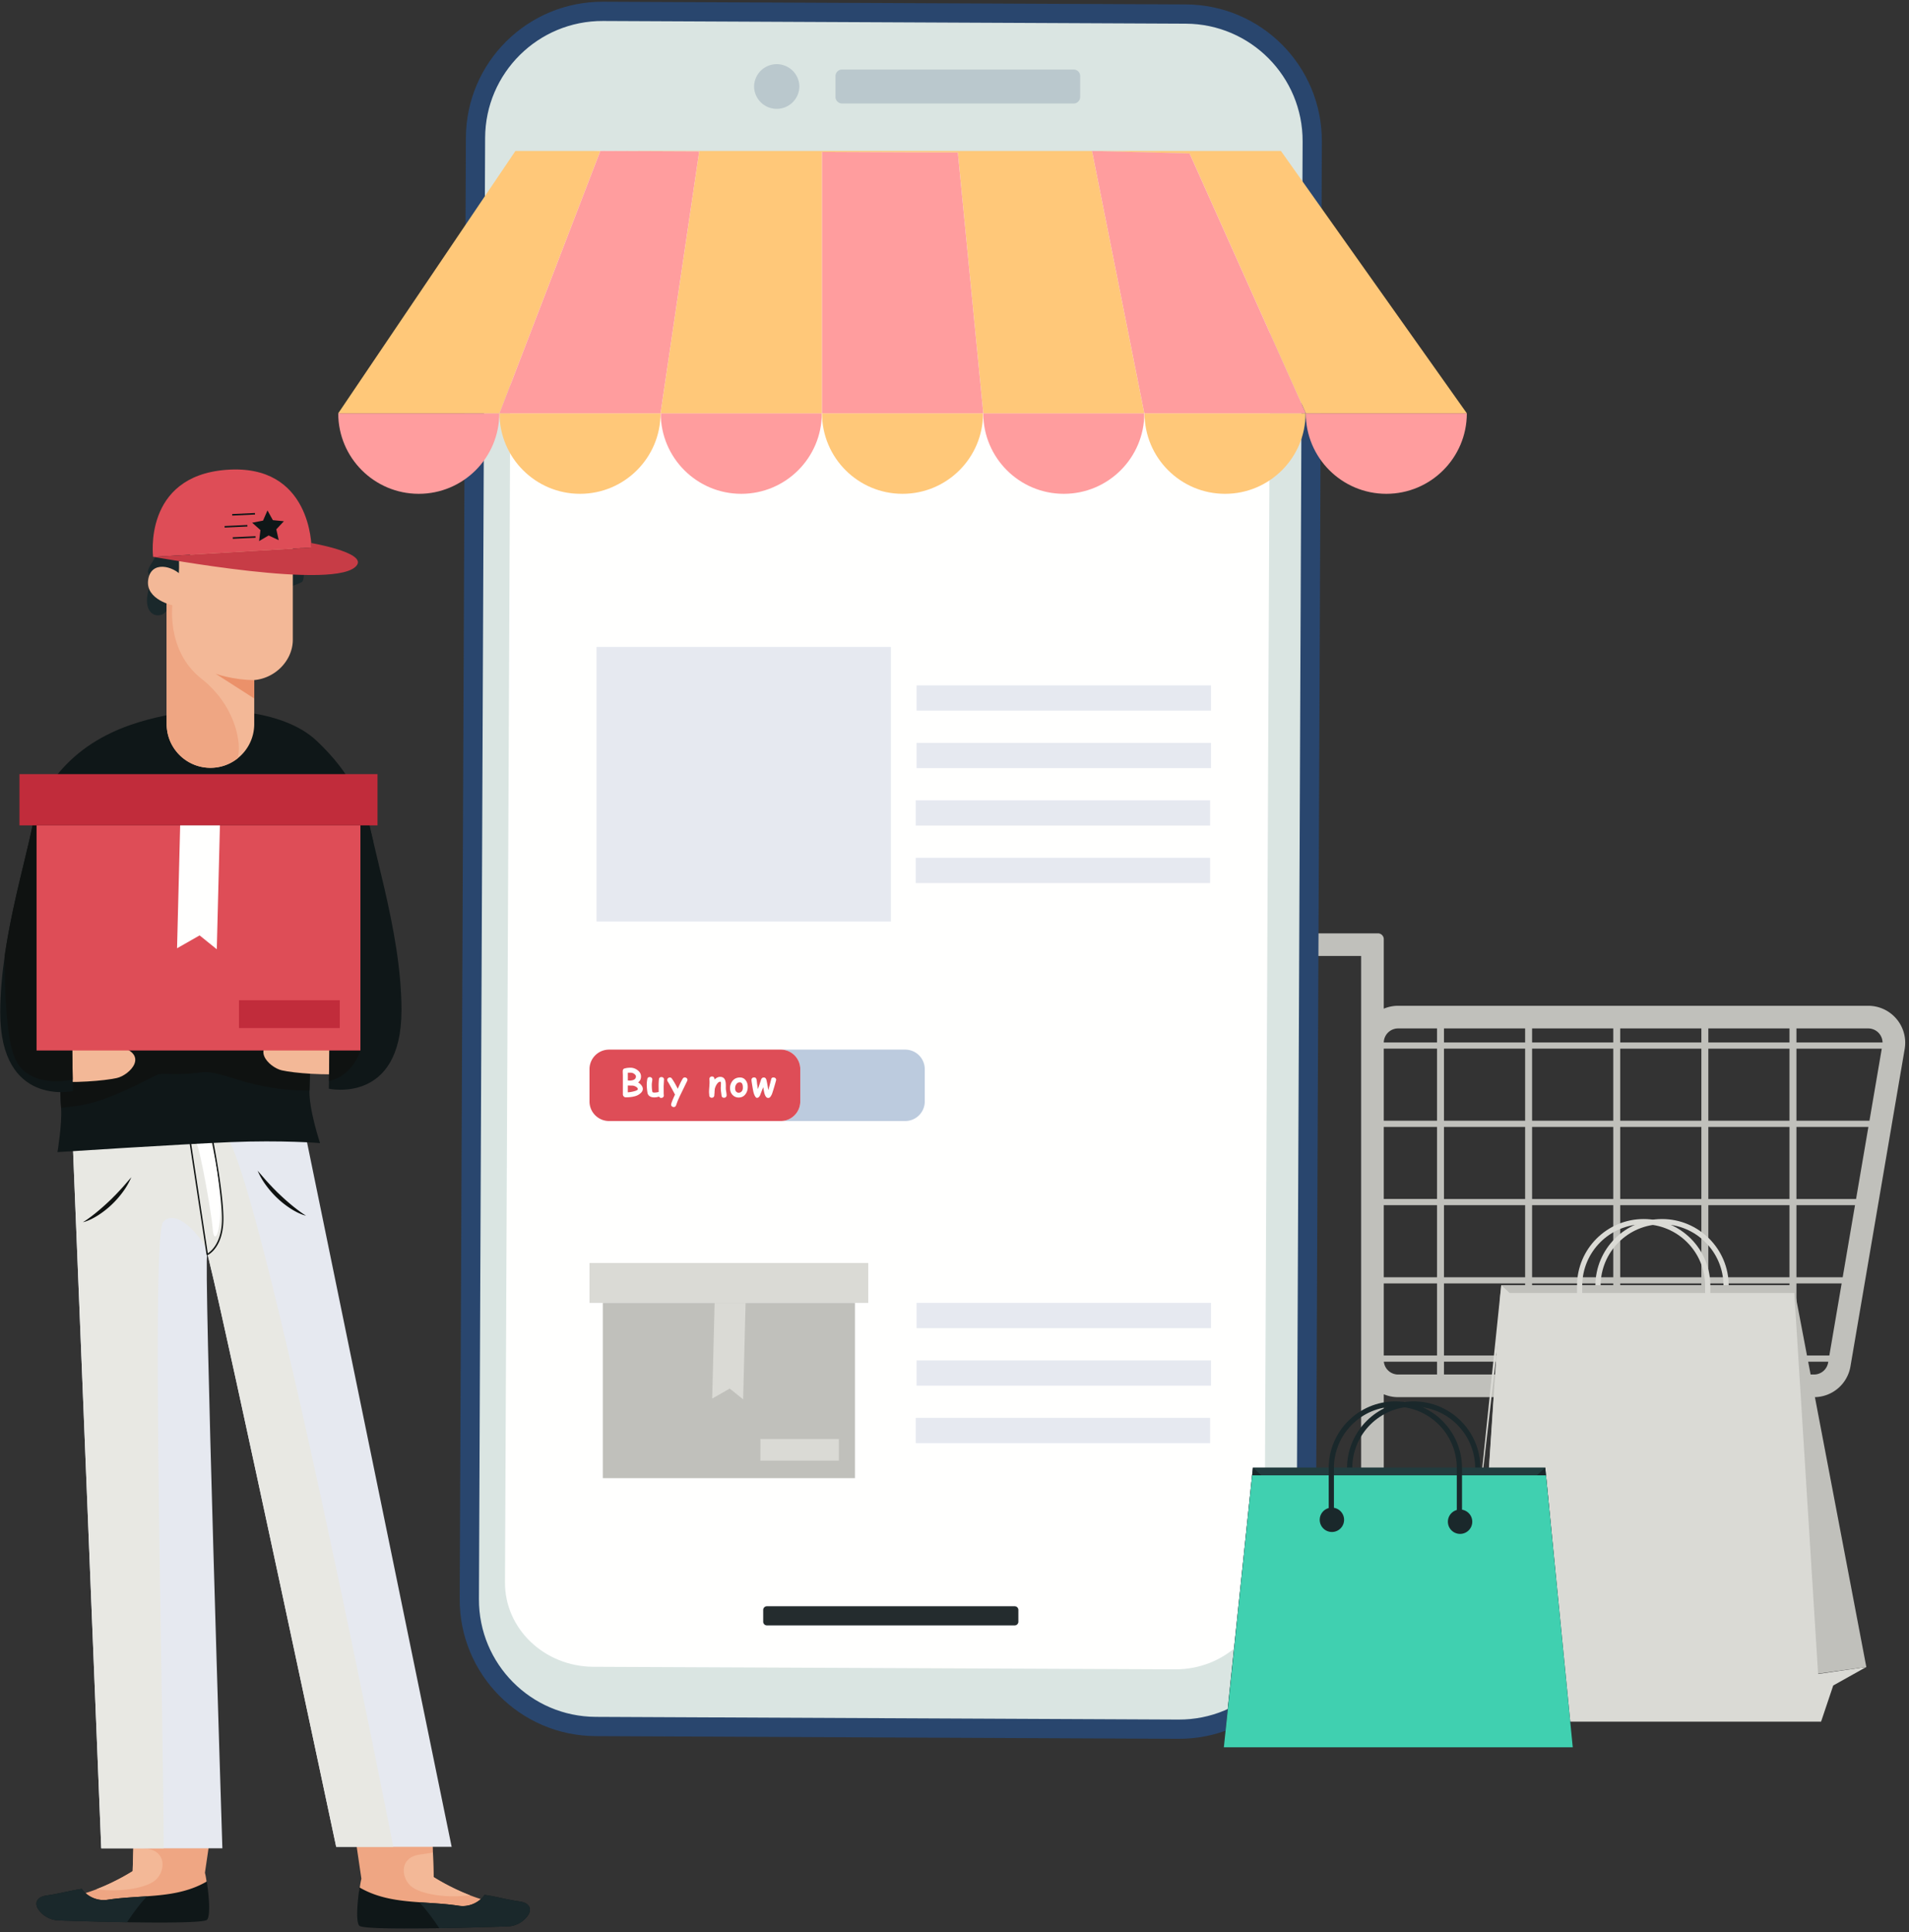 <svg xmlns="http://www.w3.org/2000/svg" width="496" height="502" viewBox="0 0 496 502"><rect x="0" y="0" width="496" height="502" fill="#333333" stroke="none"/><defs><path id="a" d="M567.101 28.248c68.184 30.083 12.371 108.395 58.303 149.573 45.934 41.178 59.962 32.135 73.126 106.31 13.162 74.176-67.47 99.602-26.74 111.017 40.322 11.301 34.515 44.001-13.863 44.654l-1.48.01H29.18c-79.647 0 21.97-65.471 87.794-146.351 28.963-44.112 17.196-148.671 76.686-157.16 59.489-8.491 59.076-38.576 93.47-97.465 34.393-58.891 211.789-40.67 279.972-10.587z"></path></defs><g fill="none" fill-rule="evenodd"><path fill="#C0C0BB" d="M466.758 270.844v-3.647h18.65c1.1 0 2.14.485 2.847 1.327.55.656.859 1.475.873 2.32h-22.37zm18.966 20.333h-18.966v-18.726h22.167l-3.2 18.726zm-3.475 20.334h-15.491v-18.727h18.69l-3.2 18.727zm-3.476 20.331h-12.015v-18.725h15.214l-3.199 18.725zm-3.47 20.333h-8.545V333.45h11.744l-3.199 18.726zm-.317 1.843a3.713 3.713 0 0 1-3.67 3.094h-4.558v-3.33h8.269l-.04.236zm-31.123-83.174h21.085v-3.647h-21.085v3.647zm0 20.333h21.085v-18.726h-21.085v18.726zm0 20.334h21.085v-18.727h-21.085v18.727zm0 20.331h21.085v-18.725h-21.085v18.725zm0 20.333h21.085V333.45h-21.085v18.726zm0 4.937h21.085v-3.33h-21.085v3.33zm-22.896-86.268h21.086v-3.647h-21.086v3.647zm0 20.333h21.086v-18.726h-21.086v18.726zm0 20.334h21.086v-18.727h-21.086v18.727zm0 20.331h21.086v-18.725h-21.086v18.725zm0 20.333h21.086V333.45h-21.086v18.726zm0 4.937h21.086v-3.33h-21.086v3.33zm-22.895-86.268h21.086v-3.647h-21.086v3.647zm0 20.333h21.086v-18.726h-21.086v18.726zm0 20.334h21.086v-18.727h-21.086v18.727zm0 20.331h21.086v-18.725h-21.086v18.725zm0 20.333h21.086V333.45h-21.086v18.726zm0 4.937h21.086v-3.33h-21.086v3.33zm-22.895-86.268h21.085v-3.647h-21.085v3.647zm0 20.333h21.085v-18.726h-21.085v18.726zm0 20.334h21.085v-18.727h-21.085v18.727zm0 20.331h21.085v-18.725h-21.085v18.725zm0 20.333h21.085V333.45h-21.085v18.726zm0 4.937h21.085v-3.33h-21.085v3.33zm-1.81-86.268h-13.834a3.728 3.728 0 0 1 3.724-3.647h10.11v3.647zm-13.834 20.333h13.834v-18.726h-13.834v18.726zm0 20.334h13.834v-18.727h-13.834v18.727zm0 20.331h13.834v-18.725h-13.834v18.725zm0 20.333h13.834V333.45h-13.834v18.726zm13.834 4.937h-10.11a3.732 3.732 0 0 1-3.706-3.33h13.816v3.33zm119.385-92.386a9.59 9.59 0 0 0-7.344-3.412h-122.15a9.57 9.57 0 0 0-3.724.752v-18.062c0-.836-.68-1.513-1.516-1.513h-40.733c-.837 0-1.516.677-1.516 1.513v2.853c0 .838.68 1.515 1.516 1.515h36.365v145.693c-4.949 1.3-8.598 5.803-8.598 11.16 0 6.373 5.166 11.54 11.54 11.54 6.373 0 11.54-5.167 11.54-11.54 0-5.357-3.651-9.86-8.599-11.16v-31.822a9.538 9.538 0 0 0 3.724.752h91.536v31.07c-4.947 1.3-8.598 5.803-8.598 11.16 0 6.373 5.166 11.54 11.54 11.54 6.373 0 11.54-5.167 11.54-11.54 0-5.357-3.651-9.86-8.598-11.16v-31.07h10.64a9.585 9.585 0 0 0 9.47-7.986l.209-1.227.276-1.607 3.2-18.726.276-1.607 3.199-18.725.276-1.606 3.2-18.727.27-1.607 3.187-18.636c.004-.031.009-.059.012-.09.086-.534.128-1.073.128-1.607a9.634 9.634 0 0 0-2.268-6.118z"></path><path fill="#DADAD5" d="M473.158 447.297l3.156-9.39 8.598-4.808-17.195 2.488 5.44 11.71M449.154 347.902h-1.357v-13.865c0-8.801-7.16-15.962-15.962-15.962-8.801 0-15.96 7.16-15.96 15.962v12.817h-1.358v-12.817c0-9.55 7.768-17.32 17.318-17.32s17.32 7.77 17.32 17.32v13.865"></path><path fill="#C0C0BB" d="M466.012 333.895l18.9 99.204-102.408 14.198 7.555-113.402"></path><path fill="#DADAD5" d="M390.059 333.895l3.911 3.657-4.114 5.14-7.352 63.906 7.555-72.703"></path><path fill="#DADAD5" d="M393.97 337.552v7.69l-4.123-2.562 4.123-5.128M462.087 337.563v7.691l3.7-2.553-3.7-5.138"></path><path fill="#DADAD5" d="M473.158 447.297h-90.654l7.352-111.369H466.2l6.957 111.369"></path><path fill="#DADAD5" d="M413.661 346.768a3.166 3.166 0 0 1-6.163 1.438 3.164 3.164 0 1 1 6.163-1.438M446.94 347.175a3.164 3.164 0 1 1-6.163 1.439 3.164 3.164 0 1 1 6.164-1.438"></path><path fill="#DADAD5" d="M444.384 347.902h-1.356v-13.865c0-8.801-7.161-15.962-15.962-15.962-8.8 0-15.962 7.16-15.962 15.962v12.817h-1.358v-12.817c0-9.55 7.77-17.32 17.32-17.32s17.318 7.77 17.318 17.32v13.865"></path><path fill="#EFA683" d="M11.497 496.837l39.04 1.39a2.947 2.947 0 0 0 3.009-2.415c.31-1.705.597-5.616-.301-9.26.161-1.081.879-5.95 1.962-13.35-6.78.723-13.596 1.514-20.412 1.93l-.326 11.006s-4.105 2.672-9.436 4.721c-4.15 1.598-9.044 2.82-13.32 2.11-.545-.09-1.117.078-1.458.514-.457.584-.807 1.54.101 2.773a1.47 1.47 0 0 0 1.141.581"></path><path fill="#0F1718" d="M15.015 498.944s8.783.317 17.993.47c9.839.16 20.164.138 20.802-.657 1.24-1.536-.073-9.933-.073-9.933-4.848 2.825-10.08 3.456-15.49 3.841-3.396.245-6.865.387-10.347.917-2.515.384-5.196-.757-6.666-2.831-2.978.439-5.717 1.206-8.692 1.645-.62.089-1.246.183-1.811.45-.566.266-1.07.731-1.225 1.335-.195.752.178 1.536.649 2.156a6.762 6.762 0 0 0 4.86 2.607"></path><path fill="#F3B897" d="M25.033 490.86c6.687.836 13.353-.412 15.56-2.572 2.376-2.327 2.703-7.353-2.58-8.011-1.263-.157-2.38-.37-3.353-.548l-.19 6.409s-4.106 2.672-9.437 4.721"></path><path fill="#1A282B" d="M15.015 498.944s8.783.317 17.993.47c1.47-2.193 3.435-4.948 5.24-6.749-3.397.245-6.866.387-10.348.917-2.515.384-5.196-.757-6.666-2.831-2.978.439-5.717 1.206-8.692 1.645-.62.089-1.246.183-1.811.45-.566.266-1.07.731-1.225 1.335-.195.752.178 1.536.649 2.156a6.762 6.762 0 0 0 4.86 2.607"></path><path fill="#EFA683" d="M135.649 498.393l-39.04 1.39a2.948 2.948 0 0 1-3.009-2.416c-.31-1.704-.597-5.615.301-9.259-.161-1.081-.88-5.95-1.962-13.35 6.78.722 13.596 1.513 20.41 1.93l.328 11.006s4.105 2.672 9.434 4.721c4.151 1.598 9.044 2.82 13.323 2.11.544-.092 1.116.078 1.456.513.457.585.807 1.54-.1 2.774a1.47 1.47 0 0 1-1.141.581"></path><path fill="#0F1718" d="M132.132 500.5s-8.785.317-17.994.467c-9.838.163-20.165.14-20.802-.654-1.24-1.537.073-9.933.073-9.933 4.846 2.822 10.079 3.456 15.488 3.841 3.398.245 6.867.387 10.35.917 2.512.383 5.195-.758 6.665-2.831 2.978.439 5.715 1.204 8.692 1.644.62.09 1.246.184 1.811.448.564.267 1.068.734 1.226 1.338.194.752-.179 1.534-.65 2.154a6.761 6.761 0 0 1-4.86 2.609"></path><path fill="#F3B897" d="M122.111 492.415c-6.687.835-13.352-.411-15.557-2.57-2.377-2.328-2.706-7.354 2.577-8.012 1.264-.158 2.38-.37 3.355-.548l.19 6.409s4.106 2.672 9.435 4.721"></path><path fill="#1A282B" d="M132.132 500.5s-8.785.317-17.994.467c-1.47-2.19-3.435-4.947-5.241-6.746 3.398.245 6.867.387 10.35.917 2.512.383 5.195-.758 6.665-2.831 2.978.439 5.715 1.204 8.692 1.644.62.09 1.246.184 1.811.448.564.267 1.068.734 1.226 1.338.194.752-.179 1.534-.65 2.154a6.761 6.761 0 0 1-4.86 2.609"></path><path fill="#E6E9F0" d="M117.353 479.827H87.35S58.91 345.816 54.412 327.901c-.31-1.243-.505-1.928-.568-1.969-.982-.654 3.934 154.275 3.934 154.275H26.306l-7.54-186.73 14.46-.397 21.601-.588 23.933-.651 38.593 187.986"></path><path fill="#E8E8E3" d="M102.196 479.827H87.351S58.91 345.816 54.412 327.901a166.29 166.29 0 0 0-.425-2.261c-.663-3.216-8.03-12.285-11.608-8.116-3.193 3.715.097 126.759.146 162.683h-16.22L18.94 297.796c3.678-1.848 8.85-3.546 14.287-4.716 7.854-1.684 16.275-2.261 21.6-.588 1.265.395 2.354.922 3.22 1.587 8.087 6.226 36.972 149.583 44.149 185.748"></path><path fill="#0F1211" d="M66.93 304.166c.984 1.092 1.885 2.21 2.87 3.255.236.268.49.521.733.782.249.257.482.529.744.772.256.248.5.509.75.763l.778.735a59.548 59.548 0 0 0 3.211 2.83l.416.339c.142.108.286.214.426.327.276.23.569.436.856.653.579.427 1.16.849 1.8 1.202-.73-.122-1.412-.432-2.08-.735-.66-.327-1.311-.679-1.924-1.085a23.605 23.605 0 0 1-3.47-2.725 24.445 24.445 0 0 1-2.908-3.312c-.882-1.176-1.607-2.464-2.202-3.801M34.126 305.863c-.983 1.094-1.884 2.21-2.87 3.255-.236.27-.49.524-.733.784-.248.258-.481.527-.744.772-.255.249-.5.508-.75.761l-.777.737A58.765 58.765 0 0 1 25.04 315l-.416.34c-.142.108-.285.215-.425.329-.277.229-.57.435-.856.652-.58.425-1.16.849-1.801 1.202.73-.122 1.412-.432 2.083-.735a18.168 18.168 0 0 0 1.921-1.084 23.616 23.616 0 0 0 3.47-2.727 24.31 24.31 0 0 0 2.909-3.311c.882-1.176 1.606-2.466 2.201-3.803M49.259 294.45l4.728 31.19c.837-.527 3.768-2.835 3.69-9.26-.087-7.159-2.708-20.383-3.02-21.93H49.26zm4.586 31.668a.197.197 0 0 1-.089-.021.188.188 0 0 1-.094-.135l-4.802-31.67a.187.187 0 0 1 .183-.213h5.767c.087 0 .162.063.18.149.03.143 2.966 14.538 3.057 22.15.093 7.712-3.953 9.645-4.125 9.724a.196.196 0 0 1-.077.016z"></path><path fill="#FFFFFE" d="M50.968 296.763c1.157 2.174 4.073 19.107 4.304 22.532.23 3.423 1.599 2.423 1.942-3.47.345-5.895-1.619-18.369-2.728-19.062-1.111-.694-3.518 0-3.518 0"></path><path fill="#0F1718" d="M80.582 273.915c0 3.066-.079 6.416-.172 9.398-.159 4.931 2.746 13.673 2.746 13.673s-9.809-.802-23.319-.247c-13.508.555-44.908 2.592-44.908 2.592s1.232-7.322.943-11.491c-.322-4.667-.388-12.498.784-24.724 0 0 34.14-1.626 52.318-.584 6.354.365 10.759 1.053 11.07 2.254.403 1.54.538 5.085.538 9.13"></path><path fill="#0F1211" d="M80.582 273.915c0 3.066-.079 6.416-.172 9.398-15.449.23-22.52-5.478-28.222-4.692-6.169.847-9.53.14-11.011.506-1.48.37-12.491 7.126-21.467 8.235-1.524.19-2.786.345-3.838.478-.322-4.667-.388-12.498.784-24.724 0 0 34.14-1.626 52.318-.584 4.86 3.652 8.887 7.616 11.608 11.383"></path><path fill="#0F1718" d="M9.5 209.986c8.392-18.238 24.922-22.433 35.039-24.407 10.117-1.974 28.623-1.727 37.753 6.909 9.13 8.636 12.35 16.355 14.673 26.071 2.323 9.715-71.92 7.487-73.4 7.487-1.48 0-14.065-16.06-14.065-16.06"></path><path fill="#F3B897" d="M90.996 278.952c-6.662.493-14.436-.125-17.766-.865-3.332-.74-8.883-6.291 0-8.39 8.883-2.096 16.286-3.33 17.766 1.235 1.48 4.565 0 8.02 0 8.02"></path><path fill="#0F1718" d="M104.314 262.502c-.023 24.528-18.876 20.356-18.876 20.356l.028-1.983 1.082-69.081 8.328-4.627c.74 10.549 9.46 34.051 9.438 55.335"></path><path fill="#0F1211" d="M93.642 272.928c-.976 2.928-3.475 6.906-8.176 7.947l.193-12.311c3.983.404 8.672 2.303 7.983 4.364"></path><path fill="#1A282B" d="M43.547 156.548a2.65 2.65 0 0 1-.81 2.732 2.653 2.653 0 0 1-2.83.325c-1.705-.864-1.92-3.214-1.586-5.096.336-1.881.975-3.888.186-5.628-.604-1.331 2.857-4.46 1.837-5.507-1.776-1.825 3.903-2.079 4.335-4.588.432-2.51-2.322-5.452.131-6.138 2.503-.7-1.169.634.695-1.18 1.35-1.312 1.435-3.464 2.48-5.032 1.622-2.434 5.052-2.82 7.95-2.424 2.898.396 5.848 1.327 8.687.62 2.371-.59 1.785 1.24 4.007.225 4.816-2.203 1.378 3.941 5.021 7.784 3.645 3.843 7.173 1.042 4.72 5.735-.882 1.685 1.68 12.047-.023 12.894-8.608 4.277-34.8 5.278-34.8 5.278"></path><path fill="#F3B897" d="M76.079 134.792v31.42c0 5.248-4.403 9.97-10.024 10.477v11.42a11.334 11.334 0 0 1-4.294 8.9 11.302 11.302 0 0 1-7.08 2.475c-6.282 0-11.376-5.092-11.376-11.375v-43.88l3.019-2.91 2.138-2.06 3.09-4.845 20.57.319 3.957.059"></path><path fill="#EFA683" d="M77.171 141.187c-1.407 2.591-14.497 1.483-20.753-.739-6.253-2.22-3.416 3.637-8.048 4.417-1.077.184-2.046-.357-2.687-1.3l2.261-2.18 3.273-5.128 21.766.336c3.315 2.207 4.188 4.594 4.188 4.594"></path><path fill="#1A282B" d="M80.766 140.907s-6.206 3.155-14.438-.756c-5.402-2.566-11.664-3.749-13.018-2.647-1.355 1.103-1.537 6.62-6.806 8.334 0 0 .569 10.51-3.633 10.217-4.2-.293-1.897-16.636-1.897-16.636l10.162-5.21 11.155-2.332 10.579 1.282 3.704 1.759 4.192 5.989"></path><path fill="#EB916A" d="M66.055 176.689v4.786l-10.027-6.426s4.557 1.64 10.027 1.64"></path><path fill="#EFA683" d="M61.76 197.01a11.302 11.302 0 0 1-7.078 2.474c-6.283 0-11.377-5.092-11.377-11.375v-33.192l1.538 1.657c-.026.497-1.74 12.51 7.54 19.8 8.29 6.515 10.557 16.075 9.378 20.636"></path><path fill="#F3B897" d="M47.314 149.693c-2.336-2.672-8.127-4.163-8.825 1.012-.696 5.174 6.606 6.629 6.606 6.629l2.22-7.64"></path><path fill="#DE4D57" d="M39.782 144.688l41.143-2.443s.079-21.904-22.178-20.175c-21.674 1.683-18.965 22.618-18.965 22.618"></path><path fill="#C73C46" d="M39.782 144.688c.574-.033 48.379 9.043 52.983 2.1 2.2-3.314-11.985-5.72-11.985-5.72l.145 1.177-41.143 2.443"></path><path fill="#0F1718" d="M69.497 132.615l1.395 2.524 2.87.28-1.969 2.107.622 2.814-2.613-1.22-2.485 1.46.353-2.862-2.156-1.913 2.83-.547 1.153-2.643M64.284 136.796l-5.917.276-.019-.404 5.917-.278.019.406M66.26 133.683l-5.917.278-.02-.406 5.918-.277.019.405M66.4 139.717l-5.917.276-.02-.404 5.918-.278.019.406"></path><path fill="#F3B897" d="M12.586 280.947c6.662.493 14.434-.123 17.766-.863 3.33-.74 8.883-6.293 0-8.39-8.883-2.098-16.286-3.332-17.766 1.234-1.481 4.564 0 8.019 0 8.019"></path><path fill="#0F1718" d="M18.94 283.476S.087 287.648.064 263.12c-.003-4.923.459-9.965 1.182-14.935 2.154-14.82 6.629-29.032 7.938-37.653.152-.992.259-1.91.318-2.746l3.768 2.095 4.56 2.53 1.11 71.065"></path><path fill="#0F1211" d="M18.893 280.464c-2.333.551-9.898 1.514-13.832-3.465-3.098-3.92-3.908-15.749-3.815-28.814 2.154-14.82 6.629-29.032 7.938-37.653a17.265 17.265 0 0 1 4.086-.651l4.56 2.53 1.063 68.053"></path><path fill="#C12C3B" d="M5.059 214.449h93.025v-13.325H5.059z"></path><path fill="#DE4D57" d="M9.5 272.928h84.142v-58.48H9.5z"></path><path fill="#C12C3B" d="M62.09 267.099h26.187v-7.23H62.09z"></path><path fill="#FFFFFE" d="M57.142 214.449l-.815 32.18-4.466-3.603-5.86 3.343.81-31.92h10.331"></path><path fill="#DAE5E2" stroke="#29466E" stroke-width="5" d="M306.204 449.26l-151.43-.7c-18.212-.082-32.91-14.912-32.833-33.124L123.546 35.8c.077-18.223 14.915-32.932 33.138-32.848l151.43.7c18.212.084 32.91 14.912 32.833 33.126l-1.605 379.636c-.077 18.223-14.915 32.932-33.138 32.846"></path><path fill="#FFFFFE" d="M192 39.377l-10.324-.046-25.697-.11c-12.761-.056-23.153 9.678-23.207 21.739l-1.566 350.166c-.054 12.054 10.239 21.868 22.995 21.924l151.126.658c12.761.056 23.153-9.678 23.207-21.739L330.1 61.803c.054-12.054-10.239-21.866-22.993-21.924l-29.36-.128-85.746-.374"></path><path fill="#242C2E" d="M263.63 422.298h-64.372a.962.962 0 0 1-.963-.963v-3.053c0-.53.431-.963.963-.963h64.372c.532 0 .963.432.963.962v3.054c0 .532-.431.963-.963.963"></path><path fill="#BAC8CD" d="M195.926 22.475a5.884 5.884 0 0 0 11.767 0 5.884 5.884 0 0 0-11.767 0M278.953 26.889h-60.168a1.706 1.706 0 0 1-1.707-1.706V19.77c0-.942.763-1.706 1.707-1.706h60.168c.943 0 1.706.764 1.706 1.706v5.413c0 .941-.763 1.706-1.706 1.706"></path><path fill="#FF9D9E" d="M87.881 107.378c0 11.554 9.368 20.92 20.921 20.92 11.554 0 20.921-9.366 20.921-20.92H87.882"></path><path fill="#FFC879" d="M129.78 107.378c0 11.554 9.367 20.92 20.92 20.92 11.554 0 20.922-9.366 20.922-20.92h-41.843"></path><path fill="#FF9D9E" d="M171.678 107.378c0 11.554 9.368 20.92 20.921 20.92 11.554 0 20.922-9.366 20.922-20.92h-41.843"></path><path fill="#FFC879" d="M213.577 107.378c0 11.554 9.367 20.92 20.92 20.92 11.554 0 20.922-9.366 20.922-20.92h-41.843"></path><path fill="#FF9D9E" d="M255.475 107.378c0 11.554 9.368 20.92 20.921 20.92 11.554 0 20.921-9.366 20.921-20.92h-41.842"></path><path fill="#FFC879" d="M297.374 107.378c0 11.554 9.367 20.92 20.92 20.92 11.554 0 20.922-9.366 20.922-20.92h-41.842"></path><path fill="#FF9D9E" d="M339.272 107.378c0 11.554 9.368 20.92 20.921 20.92 11.554 0 20.922-9.366 20.922-20.92h-41.843"></path><path fill="#FFC879" d="M155.979 39.22l-26.201 68.156H87.88l46.04-68.157h22.058M297.317 107.376h-41.842l-6.606-67.749-35.294-.154v67.903h-41.956l10.055-68.043-25.695-.114h127.753l13.585 68.157M381.115 107.376h-41.843l-30.198-67.51-25.342-.647h49.082l48.3 68.157"></path><path fill="#FF9D9E" d="M181.674 39.333l-10.055 68.043h-41.841l26.2-68.157 25.696.114M255.475 107.376h-41.9V39.473l35.294.154 6.606 67.75M339.272 107.376h-41.954L283.731 39.22l25.342.648 30.198 67.51"></path><path fill="#DADAD5" d="M153.167 338.511h72.427v-10.375h-72.427z"></path><path fill="#C0C0BB" d="M156.625 384.041h65.51v-45.53h-65.51z"></path><path fill="#DADAD5" d="M197.568 379.503h20.389v-5.628h-20.39zM193.716 338.511l-.634 25.055-3.479-2.805-4.56 2.602.63-24.852h8.043"></path><path fill="#E6E9F0" d="M154.99 239.412h76.484V168.09H154.99zM238.154 184.63h76.485v-6.56h-76.486zM238.154 199.565h76.485v-6.563h-76.486zM237.928 214.5h76.483v-6.563h-76.483zM237.928 229.432h76.483v-6.56h-76.483zM238.154 345.072h76.485v-6.56h-76.486zM238.154 360.007h76.485v-6.563h-76.486zM237.928 374.941h76.483v-6.562h-76.483z"></path><path fill="#BCCBDE" d="M240.275 277.786v8.381a5.085 5.085 0 0 1-5.082 5.087h-32.35a5.086 5.086 0 0 0 5.088-5.087v-8.38a5.086 5.086 0 0 0-5.087-5.088h32.349a5.085 5.085 0 0 1 5.082 5.087"></path><path fill="#DE4D57" d="M207.931 277.786v8.381a5.086 5.086 0 0 1-5.087 5.087H158.25a5.086 5.086 0 0 1-5.085-5.087v-8.38a5.086 5.086 0 0 1 5.085-5.088h44.594a5.086 5.086 0 0 1 5.087 5.087"></path><path fill="#FFFFFE" d="M164.416 282.053c-.287 0-.72-.012-1.292-.034v1.777a8.048 8.048 0 0 0 1.771-.313c.558-.16.833-.331.828-.513-.01-.245-.19-.462-.537-.651a2.015 2.015 0 0 0-.77-.266zm-.555-3.358c-.41 0-.655.001-.737.008l.005 1.007-.005.997c.289.035.506.047.651.033.97-.075 1.453-.432 1.453-1.067 0-.226-.142-.443-.428-.651a1.546 1.546 0 0 0-.94-.327zm1.505 5.988c-.737.276-1.67.415-2.798.415a.688.688 0 0 1-.51-.238c-.15-.16-.225-.33-.225-.51v-5.034a39.8 39.8 0 0 1-.025-.646 3.337 3.337 0 0 1 .025-.618c.043-.297.32-.478.83-.54.24-.07.64-.106 1.198-.106.598 0 1.17.193 1.718.58.644.45.965 1.011.965 1.687 0 .364-.067.67-.2.92-.105.203-.287.42-.546.651.308.149.58.375.817.676.27.334.405.668.405 1 0 .423-.23.822-.69 1.198-.306.25-.628.439-.964.565zM172.432 282.123c0 .213 0 .532.004.96.003.428.005.748.005.96 0 .066.005.164.016.297.012.131.017.23.017.296a.565.565 0 0 1-.192.439.679.679 0 0 1-.473.173.599.599 0 0 1-.574-.355 3.634 3.634 0 0 1-1.26.222c-.45 0-.827-.094-1.134-.283a1.31 1.31 0 0 1-.618-.949 13.688 13.688 0 0 1-.185-2.112c0-.41.047-.877.142-1.404.063-.355.276-.533.642-.533.182 0 .34.058.469.171.13.116.196.261.196.438 0 .138-.024.355-.07.65-.046.296-.068.52-.068.674 0 .443.016.832.045 1.164.03.331.076.606.135.823.079.033.156.061.231.08a.932.932 0 0 0 .215.028c.352 0 .739-.05 1.16-.152 0-.243-.003-.521-.005-.831-.007-.371-.01-.637-.01-.798 0-.65.031-1.21.09-1.682.048-.376.263-.565.647-.565.187 0 .346.058.479.175a.524.524 0 0 1 .185.442c-.059 1.206-.089 1.764-.089 1.672M178.536 280.856c-.344.717-.89 1.848-1.638 3.386a27.246 27.246 0 0 0-.925 2.056c-.067.196-.172.488-.314.875-.115.298-.316.447-.609.447a.706.706 0 0 1-.474-.177.557.557 0 0 1-.205-.441c0-.294.336-1.168 1.006-2.618-.348-.686-.899-1.698-1.657-3.035-.075-.12-.154-.243-.232-.365a.796.796 0 0 1-.128-.4c0-.171.068-.322.204-.451a.658.658 0 0 1 .47-.194c.21 0 .372.077.49.233.45.598.972 1.498 1.571 2.702.34-.751.544-1.204.618-1.358a14.2 14.2 0 0 1 .661-1.245c.135-.229.322-.343.56-.343a.71.71 0 0 1 .475.18c.14.121.21.268.21.443a.711.711 0 0 1-.083.305M188.126 285.206c-.388 0-.605-.192-.65-.576-.044-.325-.088-.652-.134-.981a7.355 7.355 0 0 1-.072-.984c0-.082.007-.224.018-.423.01-.2.018-.34.018-.422 0-.023.001-.079.008-.17.007-.089.009-.162.009-.22 0-.263-.063-.394-.189-.394-.271 0-.537.173-.798.523-.262.349-.465.79-.613 1.325-.006.108-.019.25-.04.429a3.612 3.612 0 0 0-.026.429c0 .09-.01.227-.031.41-.022.185-.032.321-.032.412a.612.612 0 0 1-.187.46.65.65 0 0 1-.473.182.65.65 0 0 1-.47-.182.615.615 0 0 1-.184-.457c0-.09-.01-.225-.03-.407a4.235 4.235 0 0 1-.028-.41c0-.31.023-.74.066-1.291.044-.551.067-.982.067-1.292 0-.096-.005-.241-.017-.434a8.583 8.583 0 0 1-.016-.427c0-.182.065-.33.192-.448a.673.673 0 0 1 .473-.176c.415 0 .637.248.665.745l.005.053c.462-.466.95-.699 1.463-.699.599 0 1.012.25 1.239.751.152.336.23.838.23 1.505v.338c-.004.145-.006.248-.006.31 0 .246.033.565.102.953.068.39.101.707.101.95a.58.58 0 0 1-.189.443.665.665 0 0 1-.47.175M192.204 281.197c-.389-.003-.697.175-.92.532-.191.301-.286.653-.286 1.055 0 .38.107.67.322.874a.85.85 0 0 0 .599.243c.276 0 .516-.095.717-.282.231-.219.355-.514.371-.887.042-1.02-.226-1.531-.803-1.535zm-.285 3.952a2.118 2.118 0 0 1-1.51-.602c-.463-.442-.704-1.03-.727-1.763-.023-.7.17-1.325.574-1.872.481-.646 1.151-.97 2.009-.97.634 0 1.138.254 1.512.762.336.454.502 1.02.502 1.695 0 .735-.196 1.362-.588 1.882-.44.579-1.03.868-1.772.868zM201.64 280.684a61.344 61.344 0 0 1-1.003 3.383c-.094.284-.25.577-.465.879a.702.702 0 0 1-.608.308c-.399-.006-.712-.39-.941-1.154-.084-.292-.186-.834-.303-1.63-.066.14-.108.234-.124.281a68.638 68.638 0 0 0-.721 1.829.716.716 0 0 1-.215.318.69.69 0 0 1-.594.333c-.148.005-.304-.128-.47-.4-.174-.276-.315-.631-.422-1.063-.098-.394-.25-1.248-.457-2.566a4.744 4.744 0 0 1-.066-.67c0-.175.066-.318.197-.434a.69.69 0 0 1 .473-.173c.343 0 .553.168.632.507.042.177.075.396.105.656.036.373.06.594.07.66.042.247.105.651.19 1.211.235-.642.504-1.442.807-2.399.131-.411.375-.618.733-.618.35 0 .581.231.693.69.079.324.163.742.252 1.258.13.75.209 1.197.237 1.34.03-.098.278-1.06.747-2.889.068-.271.266-.407.593-.407.18 0 .34.059.478.174a.557.557 0 0 1 .206.438.604.604 0 0 1-.024.138"></path><path fill="#1A282B" d="M384.636 395.28h-1.358v-13.867c0-8.801-7.161-15.96-15.962-15.96s-15.962 7.159-15.962 15.96v12.818h-1.358v-12.818c0-9.55 7.77-17.318 17.32-17.318s17.32 7.768 17.32 17.317v13.868"></path><path fill="#223C3E" d="M401.492 381.27l6.993 72.701-90.538-.033 7.593-72.667"></path><path fill="#1A282B" d="M325.54 381.27l3.91 3.658-4.115 5.14-7.35 63.907 7.555-72.704"></path><path fill="#B0554A" d="M329.45 384.928v7.692l-4.122-2.564 4.121-5.128"></path><path fill="#1A282B" d="M401.478 381.283l-3.91 3.657 3.698 5.137 7.38 63.93-7.168-72.724"></path><path fill="#B0554A" d="M397.568 384.94v7.69l3.698-2.553-3.698-5.137"></path><path fill="#40D0B0" d="M408.639 453.971h-90.654l7.35-70.665h76.347l6.957 70.665"></path><path fill="#1A282B" d="M349.14 394.144a3.164 3.164 0 1 1-3.801-2.363 3.165 3.165 0 0 1 3.801 2.363M382.422 394.553a3.165 3.165 0 1 1-6.162 1.438 3.165 3.165 0 0 1 6.162-1.438"></path><path fill="#1A282B" d="M379.865 395.28h-1.358v-13.867c0-8.801-7.16-15.96-15.962-15.96-8.8 0-15.96 7.159-15.96 15.96v12.818h-1.358v-12.818c0-9.55 7.769-17.318 17.318-17.318 9.552 0 17.32 7.768 17.32 17.317v13.868"></path></g></svg>